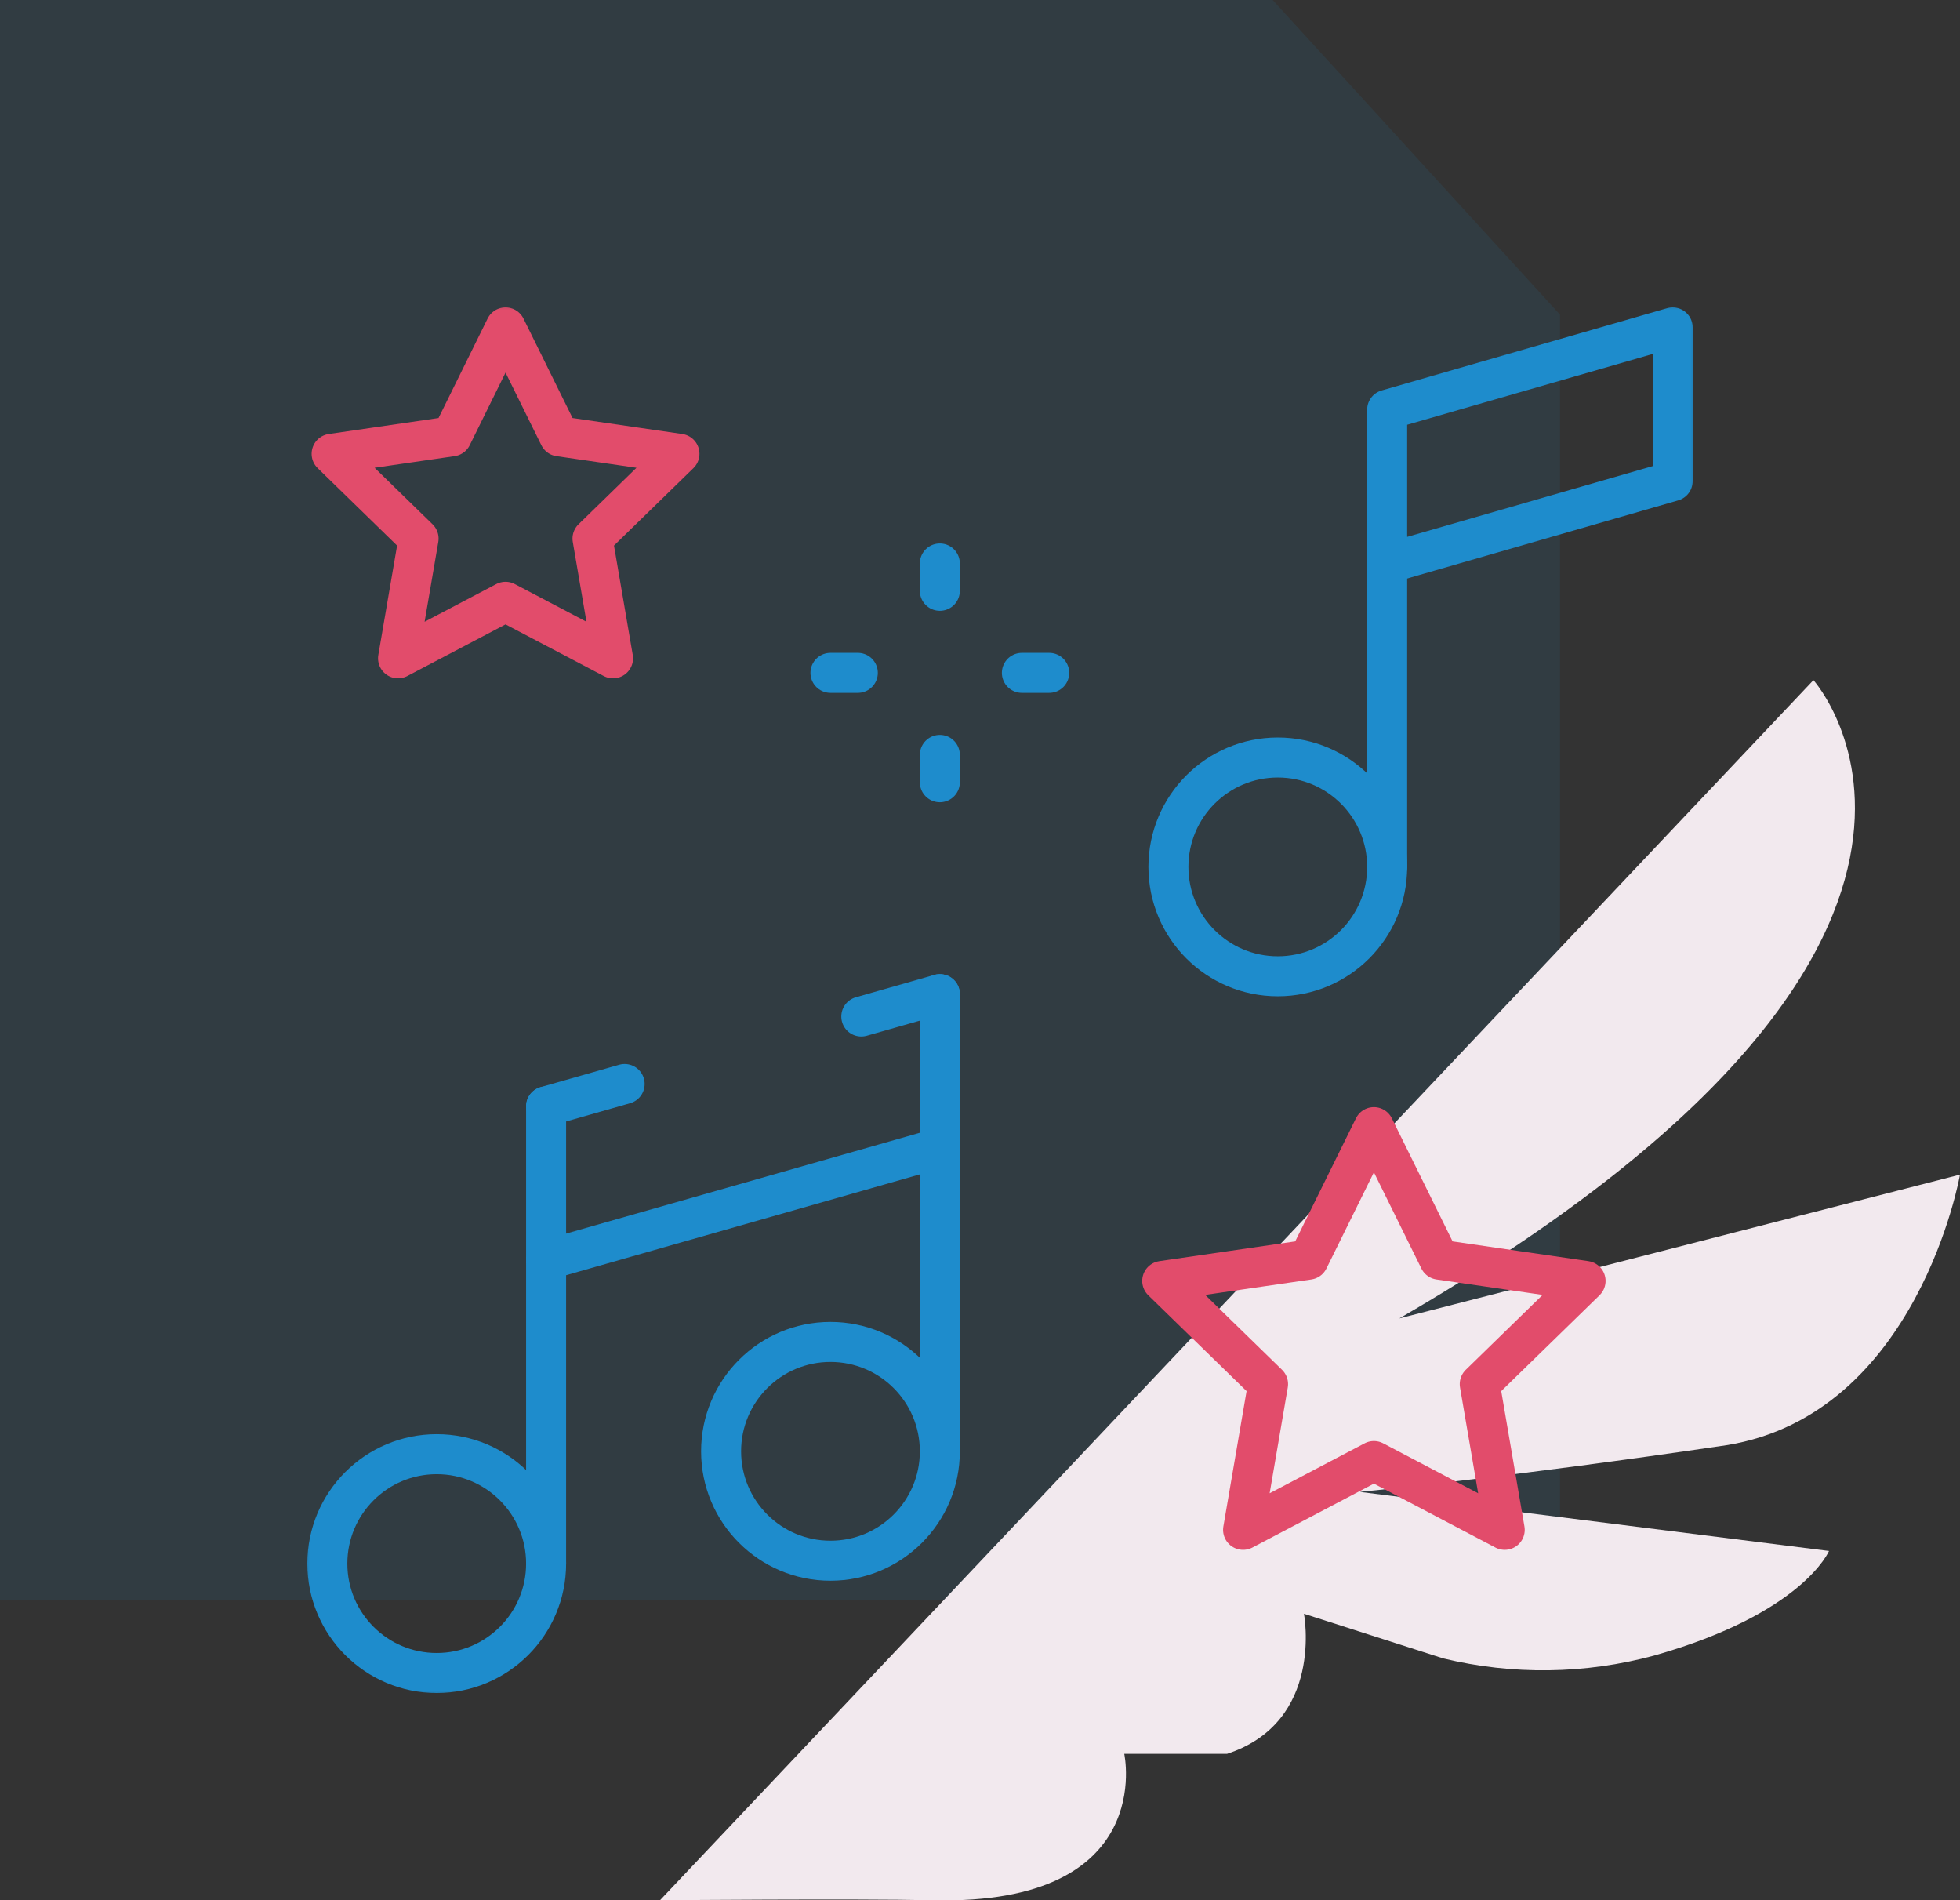 <svg width="98" height="95" viewBox="0 0 98 95" fill="none" xmlns="http://www.w3.org/2000/svg">
<rect x="0" y="0" width="98" height="95" fill="#333333" stroke="none"/>
<path d="M78 15.73L63.633 0H0V80H78V15.73Z" fill="#1E8CCC" fill-opacity="0.1"/>
<path fill-rule="evenodd" clip-rule="evenodd" d="M98 58.72L69.964 65.909C102.429 47.095 90.672 34 90.672 34L33 94.994C33 94.994 42.774 94.912 46.682 94.994C57.871 95.25 56.213 87.676 56.213 87.676H61.349C66.231 86.077 65.198 80.673 65.198 80.673L72.155 82.902C75.629 83.743 79.256 83.695 82.707 82.762C90.162 80.65 91.449 77.534 91.449 77.534L67.993 74.581C67.993 74.581 75.506 73.845 86.324 72.246C95.901 70.706 98 58.72 98 58.72Z" fill="#F2E9EE"/>
<mask id="mask0_170_1481" style="mask-type:luminance" maskUnits="userSpaceOnUse" x="15" y="15" width="70" height="70">
<path d="M84 84V16H16V84H84Z" fill="white" stroke="white" stroke-width="2"/>
</mask>
<g mask="url(#mask0_170_1481)">
<path d="M27.305 78.164C27.305 75.144 24.856 72.695 21.836 72.695C18.816 72.695 16.367 75.144 16.367 78.164C16.367 81.184 18.816 83.633 21.836 83.633C24.856 83.633 27.305 81.184 27.305 78.164Z" stroke="#1E8CCC" stroke-width="2" stroke-miterlimit="10" stroke-linecap="round" stroke-linejoin="round"/>
<path d="M27.305 78.164V55.309" stroke="#1E8CCC" stroke-width="2" stroke-miterlimit="10" stroke-linecap="round" stroke-linejoin="round"/>
<path d="M46.992 72.552C46.992 69.532 44.544 67.084 41.523 67.084C38.503 67.084 36.055 69.532 36.055 72.552C36.055 75.573 38.503 78.021 41.523 78.021C44.544 78.021 46.992 75.573 46.992 72.552Z" stroke="#1E8CCC" stroke-width="2" stroke-miterlimit="10" stroke-linecap="round" stroke-linejoin="round"/>
<path d="M46.992 72.552V49.697" stroke="#1E8CCC" stroke-width="2" stroke-miterlimit="10" stroke-linecap="round" stroke-linejoin="round"/>
<path d="M43.065 50.816L46.992 49.697" stroke="#1E8CCC" stroke-width="2" stroke-miterlimit="10" stroke-linecap="round" stroke-linejoin="round"/>
<path d="M27.305 55.309L31.232 54.189" stroke="#1E8CCC" stroke-width="2" stroke-miterlimit="10" stroke-linecap="round" stroke-linejoin="round"/>
<path d="M27.305 62.994L46.992 57.383" stroke="#1E8CCC" stroke-width="2" stroke-miterlimit="10" stroke-linecap="round" stroke-linejoin="round"/>
<path d="M69.358 43.336C69.358 40.316 66.91 37.868 63.89 37.868C60.869 37.868 58.421 40.316 58.421 43.336C58.421 46.357 60.869 48.805 63.89 48.805C66.91 48.805 69.358 46.357 69.358 43.336Z" stroke="#1E8CCC" stroke-width="2" stroke-miterlimit="10" stroke-linecap="round" stroke-linejoin="round"/>
<path d="M69.358 43.336V28.167" stroke="#1E8CCC" stroke-width="2" stroke-miterlimit="10" stroke-linecap="round" stroke-linejoin="round"/>
<path d="M69.358 28.167L83.633 24.053V16.367L69.358 20.481V28.167Z" stroke="#1E8CCC" stroke-width="2" stroke-miterlimit="10" stroke-linecap="round" stroke-linejoin="round"/>
<path d="M68.695 73.038L62.154 76.477L63.403 69.193L58.111 64.035L65.424 62.972L68.695 56.346L71.966 62.972L79.279 64.035L73.987 69.193L75.236 76.477L68.695 73.038Z" stroke="#E24C6B" stroke-width="2" stroke-miterlimit="10" stroke-linecap="round" stroke-linejoin="round"/>
<path d="M25.277 30.083L19.902 32.909L20.929 26.924L16.581 22.686L22.59 21.812L25.277 16.367L27.964 21.812L33.973 22.686L29.625 26.924L30.652 32.909L25.277 30.083Z" stroke="#E24C6B" stroke-width="2" stroke-miterlimit="10" stroke-linecap="round" stroke-linejoin="round"/>
<path d="M46.992 29.534V28.167" stroke="#1E8CCC" stroke-width="2" stroke-miterlimit="10" stroke-linecap="round" stroke-linejoin="round"/>
<path d="M46.992 37.737V39.104" stroke="#1E8CCC" stroke-width="2" stroke-miterlimit="10" stroke-linecap="round" stroke-linejoin="round"/>
<path d="M51.094 33.636H52.461" stroke="#1E8CCC" stroke-width="2" stroke-miterlimit="10" stroke-linecap="round" stroke-linejoin="round"/>
<path d="M42.891 33.636H41.523" stroke="#1E8CCC" stroke-width="2" stroke-miterlimit="10" stroke-linecap="round" stroke-linejoin="round"/>
</g>
</svg>
